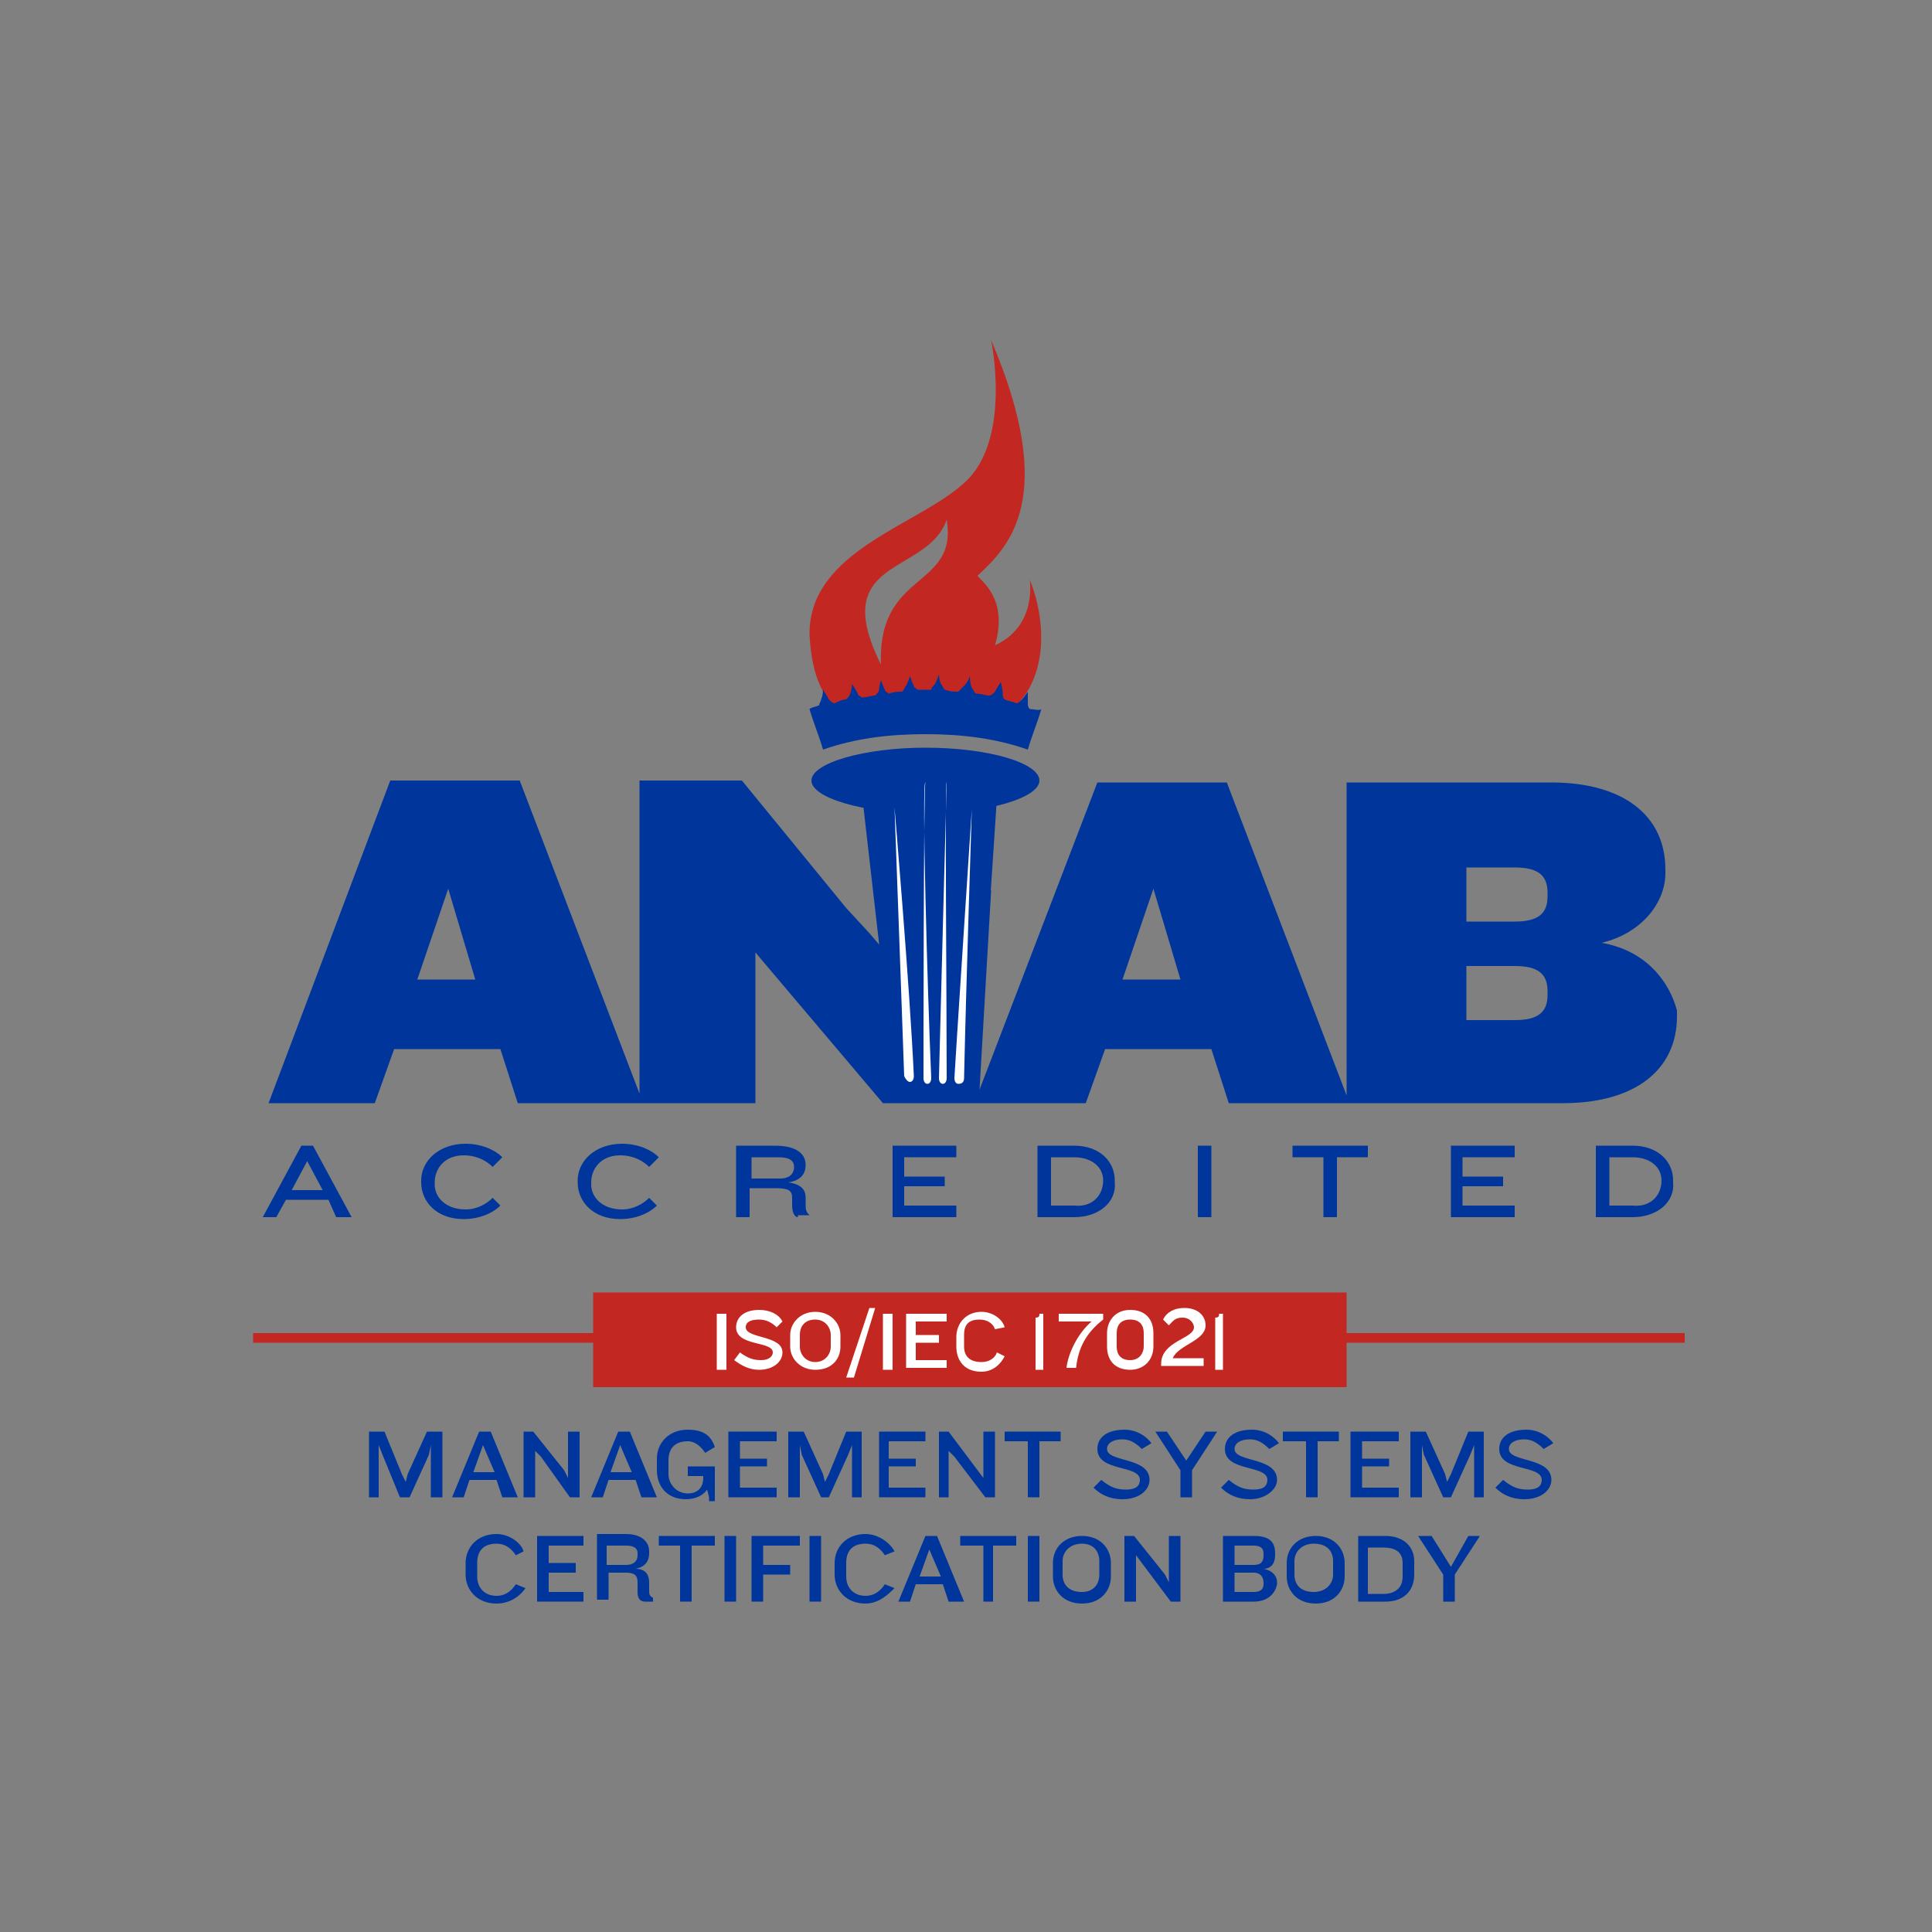 <?xml version="1.0" encoding="UTF-8"?> <!-- Generator: Adobe Illustrator 21.1.0, SVG Export Plug-In . SVG Version: 6.00 Build 0) --> <svg xmlns="http://www.w3.org/2000/svg" xmlns:xlink="http://www.w3.org/1999/xlink" id="Capa_1" x="0px" y="0px" viewBox="0 0 100 100" style="enable-background:new 0 0 100 100;" xml:space="preserve"><rect x="0" y="0" width="100" height="100" fill="#808080" stroke="none"/> <style type="text/css"> .st0{fill-rule:evenodd;clip-rule:evenodd;fill:#C22821;} .st1{fill-rule:evenodd;clip-rule:evenodd;fill:#FFFFFF;} .st2{fill-rule:evenodd;clip-rule:evenodd;fill:#00369C;} </style> <rect x="30.7" y="66.9" class="st0" width="39" height="4.9"></rect> <rect x="13.1" y="69" class="st0" width="21.9" height="0.5"></rect> <rect x="66.6" y="69" class="st0" width="20.6" height="0.5"></rect> <rect x="37.1" y="68" class="st1" width="0.5" height="2.9"></rect> <path class="st1" d="M39.3,70.9c-0.5,0-0.9-0.2-1.3-0.5l0.3-0.4c0.4,0.3,0.7,0.4,1.1,0.4c0.4,0,0.6-0.2,0.6-0.4 c0-0.6-1.9-0.3-1.9-1.3c0-0.5,0.4-0.9,1.2-0.9c0.5,0,1,0.2,1.2,0.6l-0.3,0.3c-0.2-0.2-0.5-0.4-0.9-0.4c-0.4,0-0.7,0.1-0.7,0.4 c0,0.6,1.9,0.4,1.9,1.3C40.5,70.5,40,70.9,39.3,70.9"></path> <path class="st1" d="M42.2,70.9c-0.8,0-1.3-0.6-1.3-1.2v-0.6c0-0.6,0.5-1.2,1.3-1.2c0.8,0,1.3,0.6,1.3,1.2v0.6 C43.5,70.3,43.1,70.9,42.2,70.9 M43,69.1c0-0.4-0.3-0.8-0.8-0.8c-0.5,0-0.8,0.3-0.8,0.8v0.6c0,0.4,0.3,0.8,0.8,0.8 c0.5,0,0.8-0.4,0.8-0.8V69.1z"></path> <polygon class="st1" points="44.2,71.3 43.8,71.3 45,67.7 45.3,67.7 "></polygon> <rect x="45.7" y="68" class="st1" width="0.5" height="2.9"></rect> <polygon class="st1" points="46.9,70.8 46.9,68 49,68 49,68.4 47.4,68.4 47.4,69.1 48.6,69.1 48.6,69.5 47.4,69.5 47.4,70.4 49,70.4 49,70.8 "></polygon> <path class="st1" d="M51.5,68.8c-0.1-0.3-0.4-0.5-0.8-0.5c-0.6,0-0.8,0.3-0.8,0.8v0.6c0,0.5,0.3,0.8,0.9,0.8c0.4,0,0.7-0.2,0.8-0.5 l0.4,0.2c-0.2,0.4-0.6,0.8-1.2,0.8c-0.9,0-1.3-0.6-1.3-1.3v-0.5c0-0.7,0.5-1.3,1.3-1.3c0.6,0,1.1,0.4,1.2,0.8L51.5,68.8z"></path> <path class="st1" d="M53.6,70.8v-2.6c0.2,0,0.2-0.1,0.2-0.2h0.2v2.9H53.6z"></path> <path class="st1" d="M55.7,70.8h-0.5c0.1-0.8,0.6-1.8,1.3-2.4h-1.7V68h2.3v0.3C56.2,69,55.8,69.8,55.7,70.8"></path> <path class="st1" d="M58.5,70.9c-0.8,0-1.2-0.5-1.2-1.2V69c0-0.6,0.4-1.2,1.2-1.2c0.8,0,1.2,0.5,1.2,1.2v0.7 C59.7,70.4,59.2,70.9,58.5,70.9 M59.2,69c0-0.4-0.2-0.7-0.7-0.7c-0.5,0-0.7,0.3-0.7,0.7v0.7c0,0.4,0.2,0.7,0.7,0.7 c0.5,0,0.7-0.4,0.7-0.7V69z"></path> <path class="st1" d="M60.1,70.8v-0.2c0-1.2,1.7-1.3,1.7-1.9c0-0.2-0.2-0.5-0.6-0.5c-0.4,0-0.5,0.2-0.7,0.4l-0.3-0.3 c0.2-0.4,0.6-0.6,1.1-0.6c0.7,0,1.1,0.4,1.1,0.9c0,0.8-1.4,1-1.7,1.7h1.6v0.4H60.1z"></path> <path class="st1" d="M62.9,70.8v-2.6c0.2,0,0.2-0.1,0.2-0.2h0.2v2.9H62.9z"></path> <polygon class="st2" points="22.3,77.5 22.3,74.8 22.2,75.3 21.2,77.5 20.7,77.5 19.8,75.3 19.6,74.8 19.6,77.5 19.1,77.5 19.1,74.1 19.9,74.1 20.8,76.3 21,76.7 21.1,76.3 22.1,74.1 22.9,74.1 22.9,77.5 "></polygon> <path class="st2" d="M26,77.5l-0.3-0.9h-1.4l-0.3,0.9h-0.6l1.4-3.4h0.6l1.4,3.4H26z M25,74.8l-0.5,1.4h1.1L25,74.8z"></path> <polygon class="st2" points="29.5,77.5 28,75.4 27.7,75.1 27.7,77.5 27.1,77.5 27.1,74.1 27.6,74.1 29.2,76.1 29.4,76.5 29.4,74.1 30,74.1 30,77.5 "></polygon> <path class="st2" d="M33.2,77.5l-0.3-0.9h-1.4l-0.3,0.9h-0.6l1.4-3.4h0.6l1.4,3.4H33.2z M32.1,74.8l-0.5,1.4h1.1L32.1,74.8z"></path> <path class="st2" d="M36.7,77.5l-0.1-0.4c-0.2,0.3-0.6,0.5-1.1,0.5c-1,0-1.5-0.7-1.5-1.5v-0.6c0-0.8,0.6-1.5,1.6-1.5 c0.8,0,1.2,0.3,1.4,0.9l-0.5,0.3c-0.2-0.3-0.5-0.6-0.9-0.6c-0.7,0-1,0.4-1,1v0.7c0,0.5,0.4,1,1,1c0.5,0,0.8-0.3,0.8-0.8v-0.1h-0.8 v-0.5H37v1.8H36.7z"></path> <polygon class="st2" points="37.7,77.5 37.7,74.1 40.2,74.1 40.2,74.6 38.3,74.6 38.3,75.5 39.7,75.5 39.7,75.9 38.3,75.9 38.3,77 40.2,77 40.2,77.5 "></polygon> <polygon class="st2" points="44.1,77.5 44.1,74.8 43.9,75.3 42.9,77.5 42.5,77.5 41.5,75.3 41.4,74.8 41.4,77.5 40.8,77.5 40.8,74.1 41.6,74.1 42.6,76.3 42.7,76.7 42.9,76.3 43.8,74.1 44.6,74.1 44.6,77.5 "></polygon> <polygon class="st2" points="45.5,77.5 45.5,74.1 47.9,74.1 47.9,74.6 46,74.6 46,75.5 47.4,75.5 47.4,75.9 46,75.9 46,77 47.9,77 47.9,77.5 "></polygon> <polygon class="st2" points="51,77.5 49.4,75.4 49.1,75.1 49.1,77.5 48.6,77.5 48.6,74.1 49.1,74.1 50.6,76.1 50.9,76.5 50.9,74.1 51.5,74.1 51.5,77.5 "></polygon> <polygon class="st2" points="53.8,74.6 53.8,77.5 53.2,77.5 53.2,74.6 52,74.6 52,74.1 54.9,74.1 54.9,74.6 "></polygon> <path class="st2" d="M58.1,77.6c-0.6,0-1.1-0.2-1.5-0.6l0.4-0.4c0.5,0.4,0.8,0.5,1.3,0.5c0.5,0,0.7-0.2,0.7-0.5 c0-0.8-2.2-0.4-2.2-1.6c0-0.6,0.5-1,1.4-1c0.6,0,1.1,0.3,1.4,0.7L59.1,75c-0.3-0.3-0.6-0.5-1-0.5c-0.5,0-0.8,0.2-0.8,0.5 c0,0.7,2.2,0.4,2.2,1.6C59.5,77.1,59,77.6,58.1,77.6"></path> <polygon class="st2" points="61.7,76.1 61.7,77.5 61.1,77.5 61.1,76.1 59.8,74.1 60.4,74.1 61.4,75.6 62.4,74.1 63,74.1 "></polygon> <path class="st2" d="M64.7,77.6c-0.6,0-1.1-0.2-1.5-0.6l0.4-0.4c0.5,0.4,0.8,0.5,1.3,0.5c0.5,0,0.7-0.2,0.7-0.5 c0-0.8-2.2-0.4-2.2-1.6c0-0.6,0.5-1,1.4-1c0.6,0,1.1,0.3,1.4,0.7L65.7,75c-0.3-0.3-0.6-0.5-1-0.5c-0.5,0-0.8,0.2-0.8,0.5 c0,0.7,2.2,0.4,2.2,1.6C66.1,77.1,65.5,77.6,64.7,77.6"></path> <polygon class="st2" points="68.2,74.6 68.2,77.5 67.6,77.5 67.6,74.6 66.4,74.6 66.4,74.1 69.3,74.1 69.3,74.6 "></polygon> <polygon class="st2" points="69.9,77.5 69.9,74.1 72.4,74.1 72.4,74.6 70.5,74.6 70.5,75.5 71.9,75.5 71.9,75.9 70.5,75.9 70.5,77 72.4,77 72.4,77.5 "></polygon> <polygon class="st2" points="76.3,77.5 76.3,74.8 76.1,75.3 75.1,77.5 74.7,77.5 73.7,75.3 73.6,74.8 73.6,77.5 73,77.5 73,74.1 73.8,74.1 74.8,76.3 74.9,76.7 75.1,76.3 76,74.1 76.8,74.1 76.8,77.5 "></polygon> <path class="st2" d="M78.9,77.6c-0.6,0-1.1-0.2-1.5-0.6l0.4-0.4c0.5,0.4,0.8,0.5,1.3,0.5c0.5,0,0.7-0.2,0.7-0.5 c0-0.8-2.2-0.4-2.2-1.6c0-0.6,0.5-1,1.4-1c0.6,0,1.1,0.3,1.4,0.7L79.9,75c-0.3-0.3-0.6-0.5-1-0.5c-0.5,0-0.8,0.2-0.8,0.5 c0,0.7,2.2,0.4,2.2,1.6C80.3,77.1,79.8,77.6,78.9,77.6"></path> <path class="st2" d="M26.7,80.5c-0.2-0.3-0.5-0.6-1-0.6c-0.7,0-1,0.4-1,1v0.7c0,0.6,0.4,1,1,1c0.5,0,0.8-0.3,1-0.6l0.5,0.2 C27,82.5,26.5,83,25.7,83c-1,0-1.6-0.7-1.6-1.5v-0.6c0-0.8,0.6-1.5,1.6-1.5c0.7,0,1.3,0.5,1.4,0.9L26.7,80.5z"></path> <polygon class="st2" points="27.8,82.9 27.8,79.5 30.2,79.5 30.2,80 28.4,80 28.4,80.9 29.8,80.9 29.8,81.4 28.4,81.4 28.4,82.4 30.2,82.4 30.2,82.9 "></polygon> <path class="st2" d="M33.4,82.9c-0.3,0-0.4-0.2-0.4-0.5l0-0.5c0-0.3-0.1-0.5-0.6-0.5h-0.9v1.4h-0.6v-3.4h1.5c0.8,0,1.2,0.4,1.2,0.9 v0.1c0,0.4-0.2,0.7-0.7,0.8c0.5,0,0.7,0.3,0.7,0.7l0,0.4c0,0.2,0,0.3,0.2,0.4v0.2H33.4z M33,80.4c0-0.2-0.1-0.4-0.6-0.4h-1V81h1 c0.4,0,0.6-0.2,0.6-0.5V80.4z"></path> <polygon class="st2" points="35.8,80 35.8,82.9 35.2,82.9 35.2,80 34.1,80 34.1,79.5 37,79.5 37,80 "></polygon> <rect x="37.5" y="79.5" class="st2" width="0.6" height="3.4"></rect> <polygon class="st2" points="39.5,80 39.5,81 40.9,81 40.9,81.5 39.5,81.5 39.5,82.9 38.9,82.9 38.9,79.5 41.4,79.5 41.4,80 "></polygon> <rect x="41.9" y="79.5" class="st2" width="0.6" height="3.4"></rect> <path class="st2" d="M45.8,80.5c-0.2-0.3-0.5-0.6-1-0.6c-0.7,0-1,0.4-1,1v0.7c0,0.6,0.4,1,1,1c0.5,0,0.8-0.3,1-0.6l0.5,0.2 C46,82.5,45.5,83,44.8,83c-1,0-1.6-0.7-1.6-1.5v-0.6c0-0.8,0.6-1.5,1.6-1.5c0.7,0,1.3,0.5,1.5,0.9L45.8,80.5z"></path> <path class="st2" d="M49.1,82.9L48.8,82h-1.4l-0.3,0.9h-0.6l1.4-3.4h0.6l1.4,3.4H49.1z M48.1,80.2l-0.5,1.4h1.1L48.1,80.2z"></path> <polygon class="st2" points="51.4,80 51.4,82.9 50.9,82.9 50.9,80 49.7,80 49.7,79.5 52.6,79.5 52.6,80 "></polygon> <rect x="53.2" y="79.5" class="st2" width="0.6" height="3.4"></rect> <path class="st2" d="M56,83c-1,0-1.5-0.7-1.5-1.4v-0.7c0-0.8,0.6-1.4,1.5-1.4c1,0,1.5,0.7,1.5,1.4v0.7C57.5,82.3,57,83,56,83 M56.9,80.8c0-0.5-0.3-0.9-0.9-0.9c-0.6,0-1,0.4-1,0.9v0.7c0,0.5,0.3,0.9,1,0.9c0.6,0,0.9-0.4,0.9-0.9V80.8z"></path> <polygon class="st2" points="60.6,82.9 59.1,80.9 58.8,80.5 58.8,82.9 58.2,82.9 58.2,79.5 58.7,79.5 60.3,81.5 60.5,81.9 60.5,79.5 61.1,79.5 61.1,82.9 "></polygon> <path class="st2" d="M64.9,82.9h-1.6v-3.4h1.6c0.8,0,1.1,0.3,1.1,0.9v0.1c0,0.4-0.2,0.7-0.6,0.7c0.5,0.1,0.7,0.4,0.7,0.7V82 C66,82.5,65.6,82.9,64.9,82.9 M65.4,80.4c0-0.2-0.1-0.4-0.5-0.4h-1v1h1c0.4,0,0.5-0.2,0.5-0.5V80.4z M65.4,81.9 c0-0.3-0.2-0.5-0.5-0.5h-1v1h1c0.4,0,0.5-0.2,0.5-0.4V81.9z"></path> <path class="st2" d="M68.1,83c-1,0-1.5-0.7-1.5-1.4v-0.7c0-0.8,0.6-1.4,1.5-1.4c1,0,1.5,0.7,1.5,1.4v0.7C69.6,82.3,69.1,83,68.1,83 M69,80.8c0-0.5-0.3-0.9-1-0.9c-0.6,0-1,0.4-1,0.9v0.7c0,0.5,0.3,0.9,1,0.9c0.6,0,1-0.4,1-0.9V80.8z"></path> <path class="st2" d="M71.7,82.9h-1.4v-3.4h1.4c1,0,1.5,0.6,1.5,1.3v0.7C73.2,82.3,72.7,82.9,71.7,82.9 M72.6,80.9 c0-0.5-0.3-0.8-1-0.8h-0.8v2.4h0.8c0.6,0,1-0.3,1-0.9V80.9z"></path> <polygon class="st2" points="75.3,81.5 75.3,82.9 74.7,82.9 74.7,81.5 73.4,79.5 74.1,79.5 75.1,81.1 76,79.5 76.6,79.5 "></polygon> <path class="st2" d="M42,40.4c0-0.9,2.7-1.7,5.9-1.7c3.3,0,5.9,0.8,5.9,1.7c0,0.9-2.7,1.7-5.9,1.7C44.7,42.1,42,41.3,42,40.4"></path> <polygon class="st2" points="51.7,39.8 50.6,56.4 46.4,56.7 44.5,40.1 "></polygon> <path class="st2" d="M17.4,63L17,62.1h-2.2L14.3,63h-0.7l2-3.7h0.6l2,3.7H17.4z M15.9,60.1l-0.8,1.5h1.6L15.9,60.1z"></path> <path class="st2" d="M25.5,60.4c-0.3-0.3-0.8-0.6-1.5-0.6c-1,0-1.5,0.7-1.5,1.4v0.1c0,0.7,0.6,1.3,1.6,1.3c0.6,0,1.1-0.3,1.4-0.6 l0.4,0.4c-0.4,0.4-1.1,0.7-1.9,0.7c-1.4,0-2.2-0.9-2.2-1.9v-0.1c0-1,0.9-1.9,2.3-1.9c0.8,0,1.5,0.3,1.9,0.7L25.5,60.4z"></path> <path class="st2" d="M33.6,60.4c-0.3-0.3-0.8-0.6-1.5-0.6c-1,0-1.5,0.7-1.5,1.4v0.1c0,0.7,0.6,1.3,1.6,1.3c0.6,0,1.1-0.3,1.4-0.6 l0.4,0.4c-0.4,0.4-1.1,0.7-1.9,0.7c-1.4,0-2.2-0.9-2.2-1.9v-0.1c0-1,0.9-1.9,2.3-1.9c0.8,0,1.5,0.3,1.9,0.7L33.6,60.4z"></path> <path class="st2" d="M41.3,63c-0.2,0-0.3-0.3-0.3-0.6l0-0.4c0-0.4-0.2-0.5-0.9-0.5h-1.3V63h-0.7v-3.7h2c1.1,0,1.6,0.4,1.6,1 c0,0.4-0.2,0.8-0.9,0.9c0.7,0.1,0.9,0.4,0.9,0.8l0,0.3c0,0.3,0,0.4,0.2,0.6l0,0H41.3z M41.1,60.4c0-0.3-0.2-0.5-0.8-0.5h-1.4V61h1.5 C40.8,61,41.1,60.8,41.1,60.4L41.1,60.4z"></path> <polygon class="st2" points="46.2,63 46.2,59.3 49.5,59.3 49.5,59.9 46.8,59.9 46.8,60.9 48.9,60.9 48.9,61.4 46.8,61.4 46.8,62.4 49.5,62.4 49.5,63 "></polygon> <path class="st2" d="M55.6,63h-1.9v-3.7h1.9c1.3,0,2.1,0.8,2.1,1.8v0.1C57.8,62.2,56.9,63,55.6,63 M57.1,61.1c0-0.7-0.6-1.2-1.5-1.2 h-1.2v2.5h1.2C56.5,62.5,57.1,61.9,57.1,61.1L57.1,61.1z"></path> <rect x="62" y="59.3" class="st2" width="0.7" height="3.7"></rect> <polygon class="st2" points="69.2,59.9 69.2,63 68.5,63 68.5,59.9 66.9,59.9 66.9,59.3 70.8,59.3 70.8,59.9 "></polygon> <polygon class="st2" points="75.1,63 75.1,59.3 78.4,59.3 78.4,59.9 75.7,59.9 75.7,60.9 77.8,60.9 77.8,61.4 75.7,61.4 75.7,62.4 78.4,62.4 78.4,63 "></polygon> <path class="st2" d="M84.5,63h-1.9v-3.7h1.9c1.3,0,2.1,0.8,2.1,1.8v0.1C86.7,62.2,85.8,63,84.5,63 M86,61.1c0-0.7-0.6-1.2-1.5-1.2 h-1.2v2.5h1.2C85.4,62.5,86,61.9,86,61.1L86,61.1z"></path> <path class="st0" d="M53.3,30c0,0,0.4,2.4-1.8,3.4c0.7-2.4-0.7-3.3-0.9-3.6c1.6-1.5,4.2-4,0.7-12.2c0,0,1.1,5.2-1.4,7.4 c-2.4,2.2-8,3.5-8,7.8c0.2,4.7,2.9,4.7,4.4,4.8c0.9,0,2.7,0.1,3.4,0c0.9-0.1,1.4-0.1,2-0.4C54.2,35.8,54.3,32.5,53.3,30 M45.6,34.4 c-2.8-5.6,2.4-4.6,3.4-7.5C49.6,30.5,45.4,29.5,45.6,34.4"></path> <path class="st2" d="M53.3,36.7c-0.1-0.1-0.1-0.2-0.1-0.3c0-0.2,0-0.6,0-0.6s-0.2,0.3-0.3,0.4c-0.1,0.1-0.2,0.2-0.3,0.2 c-0.2-0.1-0.4-0.1-0.6-0.2c-0.1-0.1-0.1-0.2-0.1-0.3c0-0.2-0.1-0.6-0.1-0.6s-0.2,0.3-0.3,0.5c-0.1,0.1-0.2,0.2-0.3,0.2 c-0.2,0-0.4-0.1-0.7-0.1c-0.1-0.1-0.1-0.2-0.2-0.3c-0.1-0.2-0.1-0.6-0.1-0.6s-0.1,0.3-0.3,0.5c-0.1,0.1-0.2,0.2-0.3,0.3 c-0.2,0-0.4,0-0.7-0.1c-0.1-0.1-0.1-0.2-0.2-0.3c-0.1-0.2-0.1-0.5-0.1-0.5s-0.1,0.3-0.2,0.5c-0.1,0.1-0.2,0.2-0.2,0.3 c-0.2,0-0.4,0-0.7,0c-0.1-0.1-0.2-0.1-0.2-0.2c-0.1-0.2-0.2-0.5-0.2-0.5s-0.1,0.3-0.2,0.5c-0.1,0.1-0.1,0.2-0.2,0.3 c-0.2,0-0.4,0-0.7,0.1c-0.1-0.1-0.2-0.1-0.2-0.2c-0.1-0.2-0.2-0.5-0.2-0.5s-0.1,0.3-0.1,0.5c0,0.1-0.1,0.2-0.2,0.3 c-0.2,0-0.4,0.1-0.7,0.1c-0.1-0.1-0.2-0.1-0.2-0.2c-0.1-0.2-0.3-0.5-0.3-0.5s0,0.3-0.1,0.5c0,0.1-0.1,0.2-0.2,0.3 c-0.2,0-0.4,0.1-0.6,0.2c-0.1,0-0.2-0.1-0.3-0.2c-0.1-0.2-0.3-0.5-0.3-0.5s0,0.3-0.1,0.5c0,0.1-0.1,0.2-0.1,0.3 c-0.2,0.1-0.4,0.1-0.5,0.2c0.2,0.7,0.5,1.4,0.7,2.1c1.7-0.6,3.5-0.8,5.3-0.8c1.8,0,3.6,0.2,5.3,0.8c0.2-0.7,0.5-1.4,0.7-2.1 C53.8,36.8,53.5,36.7,53.3,36.7"></path> <path class="st2" d="M82.9,48.8c2.1-0.5,3.3-2.1,3.3-3.6V45c0-2.8-2.2-4.5-5.9-4.5H69.7v16.2l-6.2-16.2h-6.7l-6.1,15.9l0.6-10.3 c0,0-0.9-1.4-3.1-1.4s-2.9,1.4-2.9,1.4l0.3,2.9l-0.6-0.7L43.8,47l-5.4-6.6h-5.3v16.2l-6.2-16.2h-6.7l-6.3,16.7h5.5l1-2.8h5.5 l0.9,2.8h6.5h0.2h5.6v-7.8l1.1,1.3l5.5,6.5h5h0.3h5.2l1-2.8h5.5l0.9,2.8h6.5h0.2h10.6c3.7,0,5.9-1.7,5.9-4.5v-0.3 C86.4,50.8,85.2,49.2,82.9,48.8 M21.6,50.7l1.6-4.7l1.4,4.7H21.6z M58.1,50.7l1.6-4.7l1.4,4.7H58.1z M80.1,51.5 c0,0.9-0.5,1.3-1.7,1.3h-2.5V50h2.5c1.2,0,1.7,0.4,1.7,1.3V51.5z M80.1,46.4c0,0.9-0.5,1.3-1.7,1.3h-2.5v-2.8h2.5 c1.2,0,1.7,0.4,1.7,1.3V46.4z"></path> <path class="st1" d="M47.3,55.7c0,0.2-0.1,0.3-0.2,0.3c-0.1,0-0.2-0.1-0.3-0.3h0v0v0c0-0.2-0.5-13.9-0.5-13.9S47.1,51.2,47.3,55.7 L47.3,55.7L47.3,55.7L47.3,55.7z"></path> <path class="st1" d="M48.2,55.8c0,0.2-0.1,0.3-0.2,0.3c-0.1,0-0.2-0.1-0.2-0.3v0c0-0.2,0-15.3,0.1-15.3C47.7,40.4,48,51.2,48.2,55.8 L48.2,55.8L48.2,55.8z"></path> <path class="st1" d="M49,55.8L49,55.8c0,0.2-0.1,0.3-0.2,0.3c-0.1,0-0.2-0.1-0.2-0.3v0c0-0.2,0.4-15.3,0.4-15.3 C48.9,40.4,49,51.2,49,55.8L49,55.8z"></path> <path class="st1" d="M49.9,55.8L49.9,55.8L49.9,55.8L49.9,55.8c0,0.2-0.1,0.3-0.3,0.3c-0.1,0-0.2-0.1-0.2-0.3v0v0 c0-0.2,0.9-13.9,0.9-13.9S50,51.2,49.9,55.8"></path> </svg> 